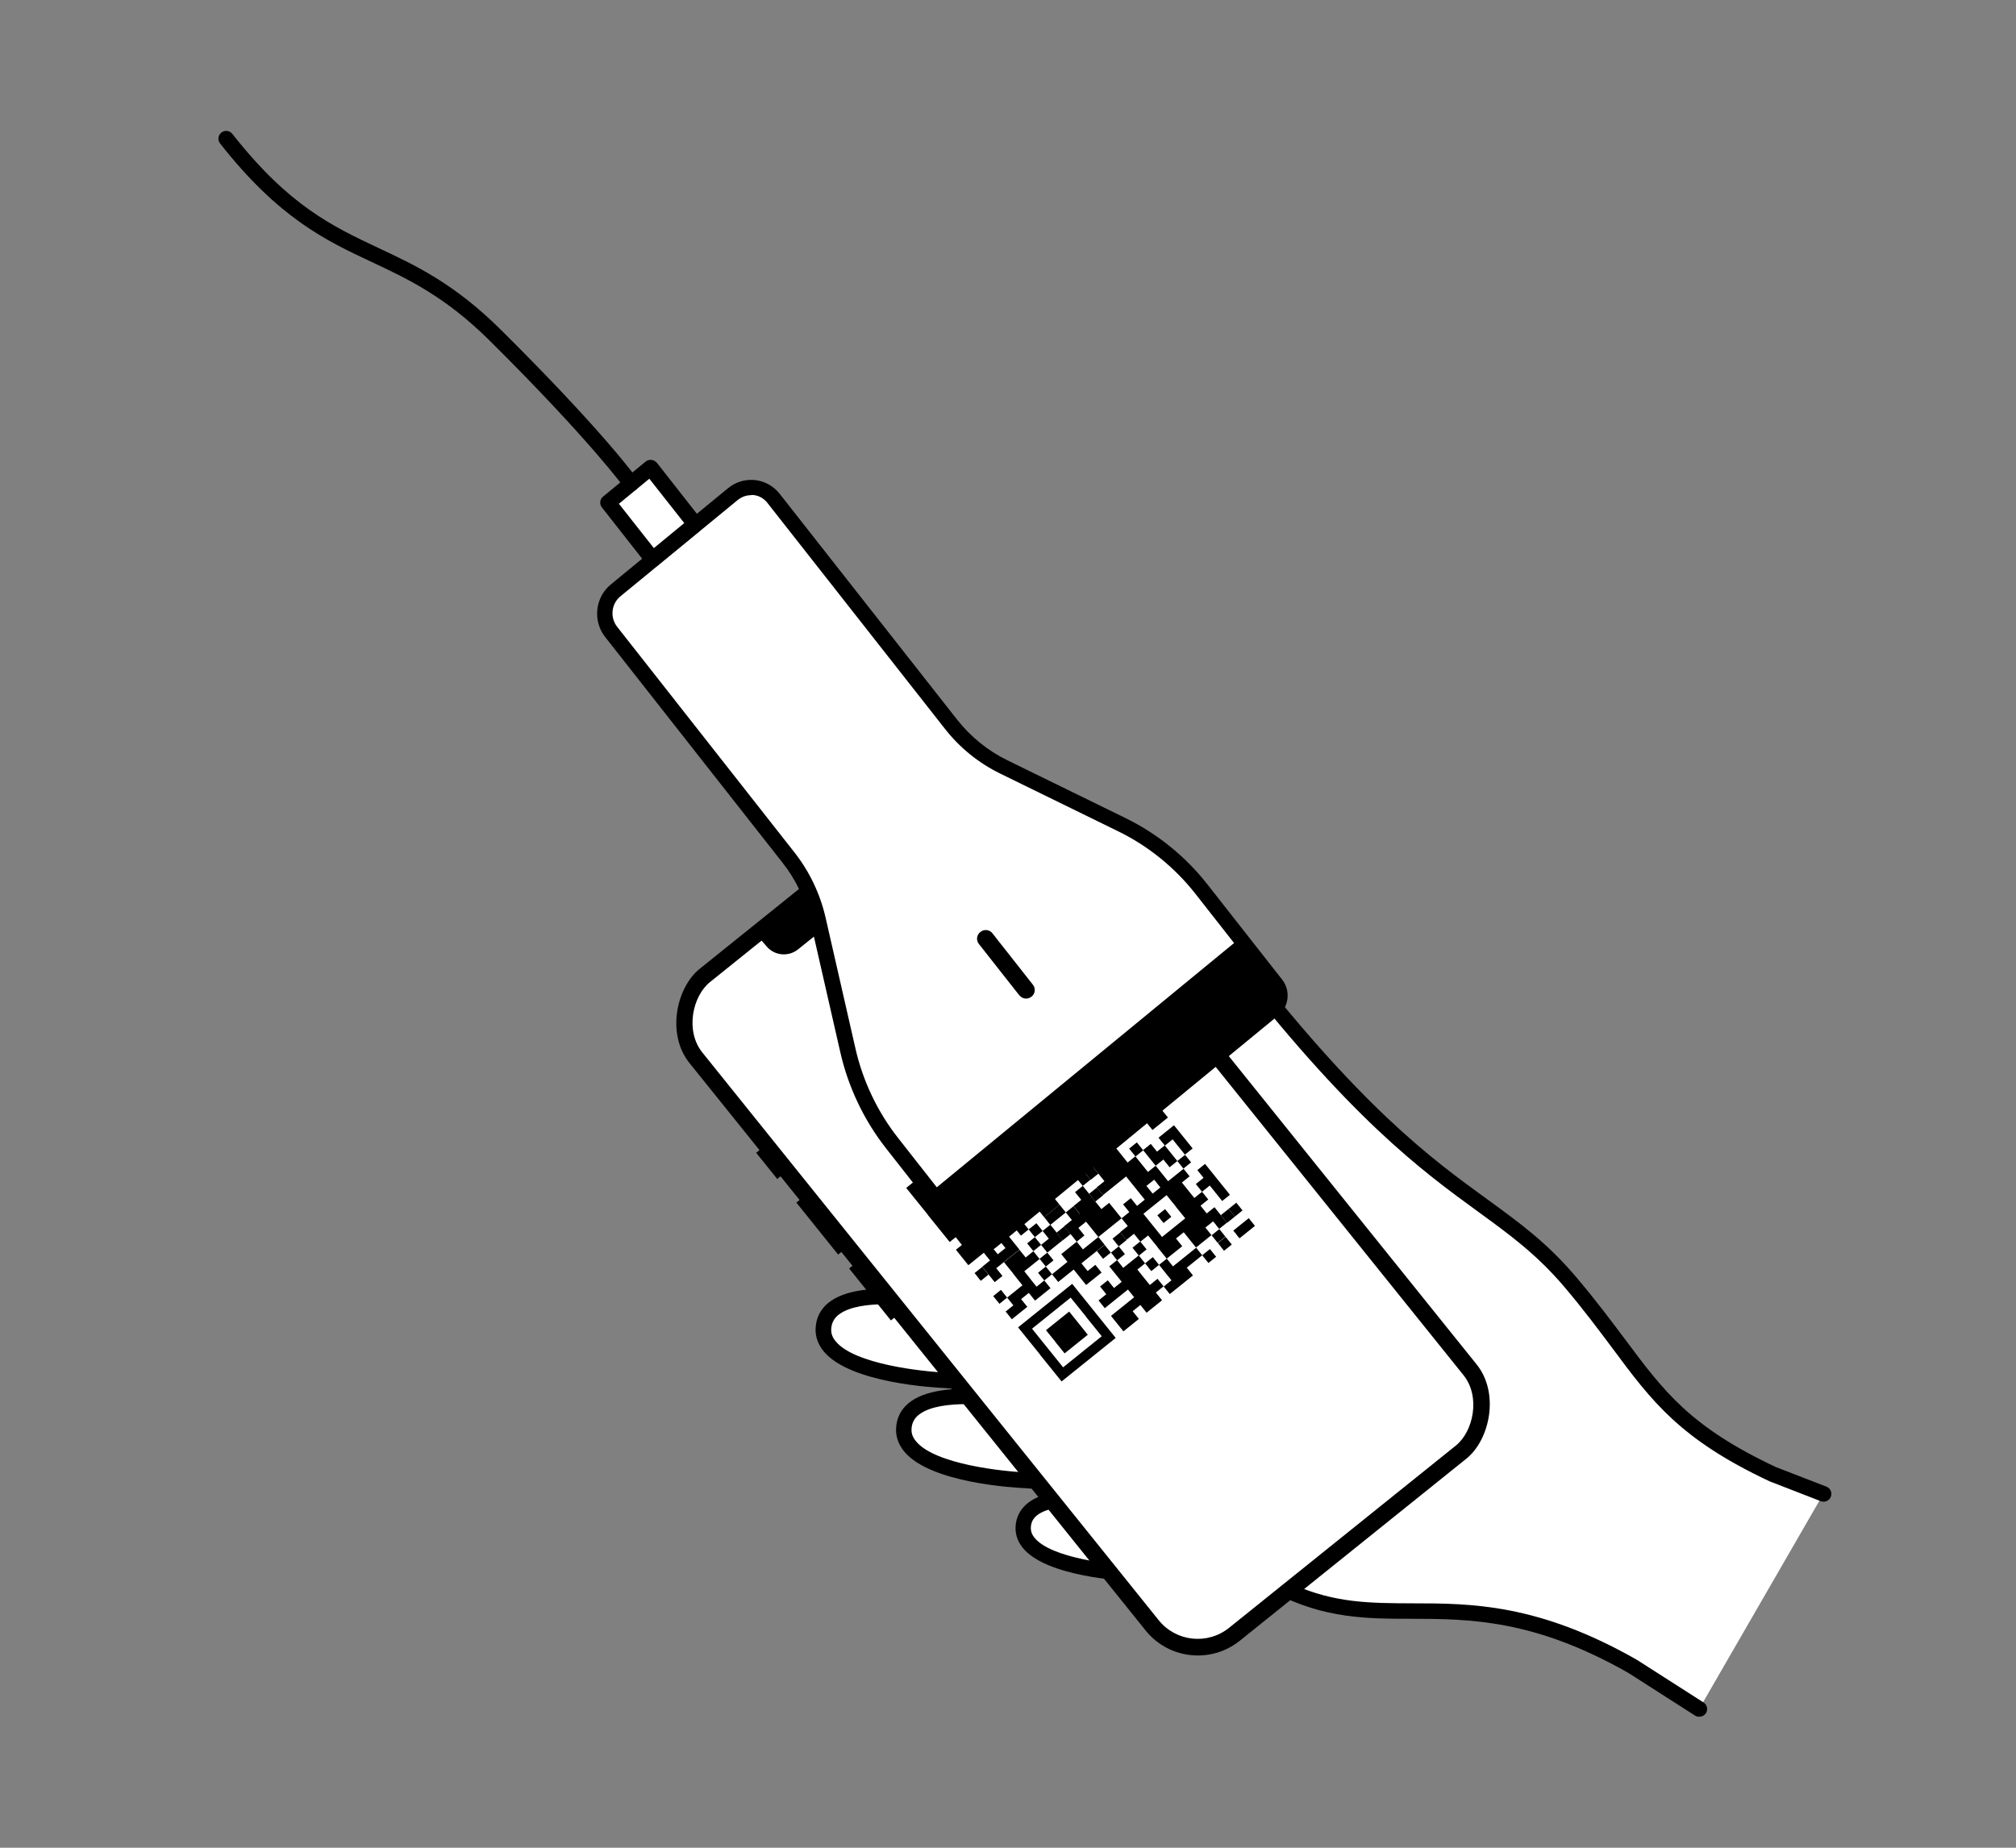 <?xml version="1.0" encoding="UTF-8"?><svg id="c" xmlns="http://www.w3.org/2000/svg" viewBox="0 0 120 110"><rect x="0" y="0" width="120" height="110" fill="#808080" stroke="none"/><defs><style>.d{fill:#000;}.d,.e{stroke-width:0px;}.e{fill:#fff;}</style></defs><path class="e" d="M58.83,80.22h0c.18-1.25-.63-2.4-1.81-2.57,0,0-7.55-1.69-7.98,1.27h0c-.45,2.96,7.34,3.26,7.34,3.26,1.18.17,2.28-.71,2.46-1.96Z"/><path class="d" d="M56.66,82.66c-.11,0-.22,0-.33-.02-.68-.03-5.73-.29-7.3-2.19-.39-.48-.55-1.01-.46-1.6.08-.58.39-1.06.9-1.41,2.07-1.43,7.22-.34,7.62-.25,1.42.21,2.4,1.6,2.19,3.09-.1.72-.47,1.37-1.02,1.81-.47.37-1.03.57-1.6.57ZM52.8,77.64c-1.13,0-2.18.14-2.8.57-.3.2-.46.46-.51.78-.05.33.03.6.26.87,1.12,1.36,5.17,1.8,6.64,1.86.02,0,.03,0,.05,0,.44.06.89-.06,1.25-.35.37-.3.61-.73.68-1.21.14-1-.5-1.91-1.42-2.04-.01,0-.02,0-.04,0-.83-.18-2.54-.47-4.11-.47Z"/><path class="e" d="M63.61,86.17h0c.18-1.25-.63-2.4-1.81-2.57,0,0-7.55-1.69-7.98,1.27h0c-.45,2.96,7.34,3.26,7.34,3.26,1.18.17,2.28-.71,2.46-1.96Z"/><path class="d" d="M61.45,88.62c-.11,0-.22,0-.33-.02-.68-.03-5.73-.29-7.3-2.19-.39-.48-.55-1.01-.46-1.6.08-.58.39-1.06.9-1.41,2.07-1.43,7.22-.34,7.62-.25,1.42.21,2.4,1.6,2.19,3.09-.1.72-.47,1.37-1.02,1.81-.47.37-1.03.57-1.6.57ZM57.58,83.59c-1.13,0-2.18.14-2.8.57-.3.2-.46.46-.51.78-.05.33.03.6.26.87,1.12,1.36,5.17,1.8,6.64,1.85.02,0,.03,0,.05,0,.44.06.89-.06,1.25-.35.37-.3.61-.73.68-1.21.14-1-.5-1.91-1.42-2.04-.01,0-.02,0-.04,0-.83-.18-2.54-.47-4.11-.47Z"/><path class="e" d="M69.7,91.92h0c.16-1.12-.57-2.15-1.63-2.3,0,0-6.77-1.51-7.16,1.14h0c-.4,2.65,6.58,2.92,6.58,2.92,1.06.15,2.04-.64,2.2-1.76Z"/><path class="d" d="M67.76,94.16c-.1,0-.2,0-.3-.02-.62-.03-5.16-.27-6.57-1.98-.36-.43-.5-.94-.42-1.47.08-.53.36-.97.83-1.3,1.86-1.28,6.29-.36,6.87-.23,1.3.2,2.2,1.46,2,2.83h0c-.09.66-.43,1.25-.93,1.65-.43.34-.94.52-1.47.52ZM64.29,89.65c-1,0-1.93.13-2.48.5-.26.18-.4.39-.44.67-.04.28.03.51.22.74.99,1.2,4.61,1.6,5.92,1.65.02,0,.03,0,.05,0,.38.06.77-.05,1.08-.31.32-.26.53-.63.59-1.06h0c.12-.87-.43-1.66-1.23-1.78-.01,0-.02,0-.04,0-.74-.17-2.27-.42-3.68-.42Z"/><path class="e" d="M105.52,87.77c-7.06-3.31-7.54-6.13-12.1-11.49-4.65-5.46-8.62-4.63-20.15-19.6-.5-.65-1.4-1.04-2.27-.68-.7.29-1.12,1.01-1.1,1.77.04,1.16.36,1.99,1.01,3.22l6.73,13.72c4.86,6.83,5.27,14.85-1.56,19.71h0c6.58,3.42,10.94-1.01,21.11,4.79l3.95,2.53,7.39-12.8-3.01-1.17Z"/><path class="d" d="M101.14,102.2c-.09,0-.17-.02-.25-.07l-3.95-2.53c-5.63-3.21-9.49-3.22-12.89-3.23-2.69,0-5.23-.01-8.18-1.55-.14-.07-.24-.22-.25-.38-.01-.16.06-.32.19-.41,6.05-4.31,6.62-11.79,1.45-19.06-.01-.02-.03-.04-.04-.06l-6.73-13.72c-.64-1.22-1.01-2.13-1.05-3.4-.04-.97.52-1.86,1.38-2.22,1.14-.47,2.24.08,2.82.83,7.34,9.52,11.54,12.57,14.92,15.02,1.88,1.37,3.51,2.55,5.22,4.56,1.2,1.41,2.12,2.65,2.94,3.74,2.34,3.14,3.89,5.22,8.99,7.62l3,1.16c.24.09.36.36.27.6s-.36.36-.6.27l-3.01-1.17s-.02,0-.03-.01c-5.33-2.5-7.02-4.77-9.35-7.91-.81-1.08-1.72-2.31-2.9-3.7-1.64-1.92-3.22-3.07-5.06-4.41-3.42-2.49-7.68-5.58-15.11-15.21-.36-.47-1.04-.82-1.73-.53-.5.21-.83.74-.81,1.32.04,1.1.35,1.88.95,3.02l6.72,13.7c5.3,7.47,4.85,15.17-1.07,19.86,2.47,1.11,4.62,1.11,7.08,1.12,3.52,0,7.51.02,13.37,3.36l3.97,2.54c.22.14.28.43.14.64-.09.14-.24.21-.39.21Z"/><rect class="d" x="38.8" y="59.61" width="51.32" height="25.28" rx="3.99" ry="3.99" transform="translate(80.4 -23.25) rotate(51.21)"/><rect class="e" x="39.8" y="60.62" width="49.32" height="23.28" rx="2.98" ry="2.98" transform="translate(80.4 -23.25) rotate(51.21)"/><rect class="d" x="70.03" y="55.88" width=".25" height="6.31" transform="translate(-21.51 56.97) rotate(-38.79)"/><rect class="d" x="45.61" y="68.32" width=".28" height="2" transform="translate(-33.34 43.95) rotate(-38.79)"/><rect class="d" x="48.61" y="71.07" width=".28" height="3.97" transform="translate(-35.01 46.65) rotate(-38.79)"/><rect class="d" x="51.76" y="74.99" width=".28" height="3.97" transform="translate(-36.78 49.49) rotate(-38.79)"/><path class="d" d="M52.77,52.29l-5.27,4.23c-.56.45-1.38.38-1.85-.16l-.58-.66,7.43-5.97.52.71c.42.58.31,1.39-.25,1.84Z"/><path class="d" d="M55.23,72.33l1.3,1.61,3.22-2.59-2.59-3.22-3.22,2.59,1.3,1.61ZM57.99,70.11l.93,1.15-2.3,1.85-1.85-2.3,2.3-1.85.93,1.15Z"/><path class="d" d="M56.15,71.59l.56.69,1.38-1.11-1.11-1.38-1.38,1.11.56.69Z"/><path class="d" d="M58.26,67.62l.19.23-.46.37.74.92.46-.37.37.46-.46.37,1.48,1.84-.92.74.37.46-.92.74-.37-.46-.46.37.37.46.46-.37.74.92-.46.37-.37-.46-.46.37-.74-.92-.92.74.74.92.92-.74.37.46-.46.37.74.92.46-.37-.37-.46,1.38-1.11-.74-.92.46-.37.37.46.46-.37.37.46-.46.37.37.46.46-.37.37.46-.46.37.37.46-.46.37.37.46-.46.37-.74-.92-.46.37.37.46-.92.74-.37-.46-.46.37.37.46.46-.37.37.46-.46.37.37.46.92-.74-.37-.46.46-.37.37.46.92-.74-.37-.46.46-.37.37.46.92-.74.74.92.92-.74-.37-.46-.46.37-.37-.46,1.38-1.11-.37-.46,1.38-1.11.37.46-.46.37.37.46.46-.37.37.46-.46.37.37.46-.92.74-.37-.46-.46.37.74.92-.46.37-.37-.46-.46.37.37.46-.46.37.37.46,1.38-1.11.37.46-1.38,1.11.74.92.92-.74-.37-.46.46-.37.37.46.92-.74-.37-.46.46-.37.37.46,1.38-1.11-.37-.46.92-.74.37.46.46-.37-.37-.46-.46.37-.37-.46.92-.74.37.46.46-.37-.37-.46.46-.37-.74-.92-.46.37-.37-.46.46-.37-.37-.46.46-.37.74.92.46-.37-1.48-1.84-.46.37.37.46-.46.37.37.46-.46.37-.74-.92.46-.37-.37-.46.46-.37-.37-.46.46-.37-1.11-1.38-.92.74.37.46-.46.37-.37-.46-.46.37-.37-.46-.46.37.37.46-.46.37-1.11-1.38.92-.74-.37-.46-1.38,1.11.74.92-.46.37-.74-.92-.46.37,1.48,1.84-.46.37.37.46,1.38-1.11,1.11,1.38-.46.37-.37-.46-.46.37.37.46-.46.37-.74-.92-.46.37-1.11-1.38.46-.37-.37-.46-.46.37-.37-.46.46-.37-.37-.46-.92.74-.74-.92-.46.37-.37-.46-.46.37.37.46-.46.37-.37-.46-.46.37-.37-.46,1.38-1.11-.37-.46.46-.37-1.11-1.38-.46.37.37.46-.46.37.37.46-.92.74-.37-.46.46-.37-.37-.46-.46.37.19.23ZM60.94,70.01l.19.23.46-.37-.37-.46.46-.37.74.92.46-.37.74.92.46-.37.37.46-.46.37.37.46-.46.37.37.46-.92.74.74.92.46-.37-.37-.46.46-.37.74.92-.92.74-.37-.46-.92.74.37.46-.92.74-.37-.46.46-.37-.37-.46.92-.74-.74-.92-.46.37.37.46-.46.37-.37-.46.46-.37-.37-.46-.46.37-.37-.46-.46.37-.37-.46.46-.37.37.46.92-.74-.37-.46-.46.37-.37-.46.92-.74-.37-.46-.46.37-.37-.46.46-.37.19.23ZM68.42,68.94l.37.46.46-.37.37.46.46-.37-.74-.92.46-.37.74.92-.46.37.37.46-.92.74-.74-.92-.46.37-.74-.92.46-.37.37.46ZM68.88,70.46l.19.23-.46.37-.37-.46.46-.37.19.23ZM69.99,71.84l.56.69-1.38,1.11-1.11-1.38,1.38-1.11.56.69ZM68.89,74.24l.56.69.92-.74-.37-.46.46-.37.74.92-1.38,1.11-.37-.46-.46.37.74.92-.46.37-.37-.46-.46.37-.74-.92.46-.37-.37-.46.46-.37-.37-.46.46-.37.56.69ZM72.39,72.94l.19.23-.46.37-.37-.46.46-.37.19.23Z"/><path class="d" d="M61.87,71.17l.37.46-.46.37.37.46.92-.74-.37-.46.46-.37-.37-.46-.46.37-.37-.46-.46.37.37.46Z"/><path class="d" d="M69.07,72.58l.19.23.46-.37-.37-.46-.46.37.19.23Z"/><path class="d" d="M64.73,70.01l.19.23.46-.37-.37-.46-.46.37.19.23Z"/><path class="d" d="M60.84,67.06l.19.23.46-.37-.37-.46-.46.37.19.23Z"/><path class="d" d="M72.85,72.57l.19.23.46-.37-.37-.46-.46.37.19.23Z"/><path class="d" d="M65.47,74.71l.19.23.46-.37-.37-.46-.46.37.19.23Z"/><path class="d" d="M62.97,70.66l.19.23.46-.37-.37-.46-.46.37.19.23Z"/><path class="d" d="M61.67,67.15l.19.23.46-.37-.37-.46-.46.37.19.23Z"/><path class="d" d="M63.07,73.61l.19.23.46-.37-.37-.46-.46.37.19.23Z"/><path class="d" d="M64.08,68.25l.19.23.46-.37-.37-.46-.46.37.19.23Z"/><path class="d" d="M58.19,76.02l.19.23.46-.37-.37-.46-.46.37.19.23Z"/><path class="d" d="M62.23,65.95l.19.23.46-.37-.37-.46-.46.37.19.23Z"/><path class="d" d="M65.01,71.3l.19.23.46-.37-.37-.46-.46.37.19.23Z"/><path class="d" d="M66.31,74.8l.19.23.46-.37-.37-.46-.46.37.19.23Z"/><path class="d" d="M61.58,67.98l.19.23.46-.37-.37-.46-.46.37.19.23Z"/><path class="d" d="M59.38,72.79l.19.23.46-.37-.37-.46-.46.37.19.23Z"/><path class="d" d="M68.34,75.44l.19.23.46-.37-.37-.46-.46.37.19.23Z"/><path class="d" d="M72.67,74.23l.19.23.46-.37-.37-.46-.46.37.19.23Z"/><path class="d" d="M66.4,73.97l.19.23.46-.37-.37-.46-.46.37.19.23Z"/><path class="d" d="M60.93,66.23l.56.69.46-.37-.37-.46.92-.74-.37-.46-.46.37-.37-.46-.92.74.56.69Z"/><path class="d" d="M62.41,68.07l.56.69.46-.37-.37-.46.92-.74-.37-.46-.46.37-.37-.46-.92.74.56.69Z"/><path class="d" d="M60.31,75.83l.56.69.46-.37-.37-.46.92-.74-.37-.46-.46.37-.37-.46-.92.74.56.69Z"/><path class="d" d="M63.52,65.67l1.3,1.61,3.22-2.59-2.59-3.22-3.22,2.59,1.3,1.61ZM66.28,63.45l.93,1.15-2.3,1.85-1.85-2.3,2.3-1.85.93,1.15Z"/><path class="d" d="M64.44,64.93l.56.69,1.38-1.11-1.11-1.38-1.38,1.11.56.69Z"/><path class="d" d="M67.21,66.49l.19.23.92-.74.37.46-.46.37.37.46.92-.74-.74-.92-.46.37-.37-.46-.92.74.19.23Z"/><path class="d" d="M62.33,72.69l.19.23.92-.74.37.46-.46.37.37.46.92-.74-.74-.92-.46.37-.37-.46-.92.74.19.23Z"/><path class="d" d="M61.89,80.63l1.3,1.61,3.22-2.59-2.59-3.22-3.22,2.59,1.3,1.61ZM64.65,78.4l.93,1.15-2.3,1.85-1.85-2.3,2.3-1.85.93,1.15Z"/><path class="d" d="M62.81,79.88l.56.69,1.38-1.11-1.11-1.38-1.38,1.11.56.69Z"/><path class="d" d="M73.31,72.2l.19.23.46-.37-.37-.46-.46.37.19.23Z"/><path class="d" d="M73.59,73.49l.19.23.92-.74-.37-.46-.92.74.19.23Z"/><path class="e" d="M56.6,43.11l-10.56-13.44c-.59-.76-1.68-.88-2.42-.27l-6.99,5.74c-.74.61-.86,1.71-.26,2.47l10.56,13.44c.84,1.07,1.44,2.33,1.75,3.67l1.78,7.8c.46,2.02,1.36,3.9,2.62,5.51l4.45,5.67c.36.45,1.01.53,1.45.16l16.8-13.81c.44-.36.51-1.03.16-1.48l-4.45-5.67c-1.27-1.61-2.87-2.91-4.7-3.81l-7.07-3.46c-1.22-.59-2.29-1.46-3.13-2.54Z"/><path class="d" d="M58.35,74.58c-.05,0-.11,0-.16,0-.4-.04-.76-.24-1.01-.56l-4.45-5.67c-1.3-1.66-2.24-3.63-2.71-5.7l-1.78-7.8c-.29-1.27-.86-2.48-1.66-3.49l-10.56-13.44c-.75-.95-.6-2.35.33-3.12l6.99-5.74c.45-.37,1.02-.54,1.6-.48.58.06,1.11.36,1.47.82l10.56,13.44c.8,1.01,1.82,1.85,2.97,2.41l7.07,3.46c1.88.92,3.56,2.28,4.86,3.94l4.45,5.67c.51.65.41,1.61-.23,2.13l-16.8,13.81c-.27.22-.6.34-.94.34ZM44.7,29.48c-.28,0-.55.1-.78.28l-6.99,5.74c-.55.45-.63,1.27-.19,1.82l10.56,13.44c.88,1.12,1.52,2.46,1.84,3.86l1.78,7.8c.44,1.94,1.32,3.78,2.54,5.33l4.45,5.67c.1.12.23.2.38.21.15.02.29-.03.41-.12l16.8-13.81c.25-.21.29-.58.09-.84l-4.45-5.67c-1.22-1.55-2.79-2.82-4.54-3.68l-7.07-3.46c-1.27-.62-2.41-1.54-3.29-2.67h0l-10.56-13.44c-.21-.27-.51-.44-.84-.47-.04,0-.09,0-.13,0Z"/><path class="d" d="M73.81,55.85l-18.41,15.13,2.15,2.73c.36.45,1.01.53,1.45.16l16.8-13.81c.44-.36.51-1.03.16-1.48l-2.15-2.73Z"/><polygon class="e" points="41.38 31.21 38.85 33.29 36.2 29.92 38.73 27.84 41.38 31.21"/><path class="d" d="M38.85,33.76s-.03,0-.05,0c-.12-.01-.24-.08-.32-.17l-2.65-3.38c-.16-.2-.13-.49.07-.65l2.53-2.08c.1-.08.22-.12.35-.1.12.01.24.08.32.17l2.65,3.38c.16.2.13.49-.07.65l-2.53,2.08c-.08.07-.19.11-.3.11ZM36.84,29.99l2.08,2.64,1.81-1.49-2.08-2.64-1.81,1.49Z"/><path class="d" d="M61.08,59.45c-.15,0-.3-.07-.41-.2l-2.4-3.05c-.18-.22-.14-.55.09-.72.22-.18.55-.14.72.09l2.4,3.05c.18.22.14.55-.09.72-.09.07-.21.11-.32.11Z"/><path class="d" d="M37.56,29.26c-.15,0-.29-.07-.38-.2-.02-.03-2.03-2.82-8.02-8.77-2.66-2.64-4.88-3.68-7.03-4.69-2.71-1.27-5.52-2.59-9.03-7.06-.16-.2-.12-.49.08-.65.2-.16.49-.12.65.08,3.37,4.29,5.96,5.5,8.69,6.79,2.22,1.04,4.52,2.12,7.29,4.87,6.07,6.02,8.05,8.78,8.13,8.89.15.21.1.5-.11.65-.08.06-.18.09-.27.09Z"/></svg>